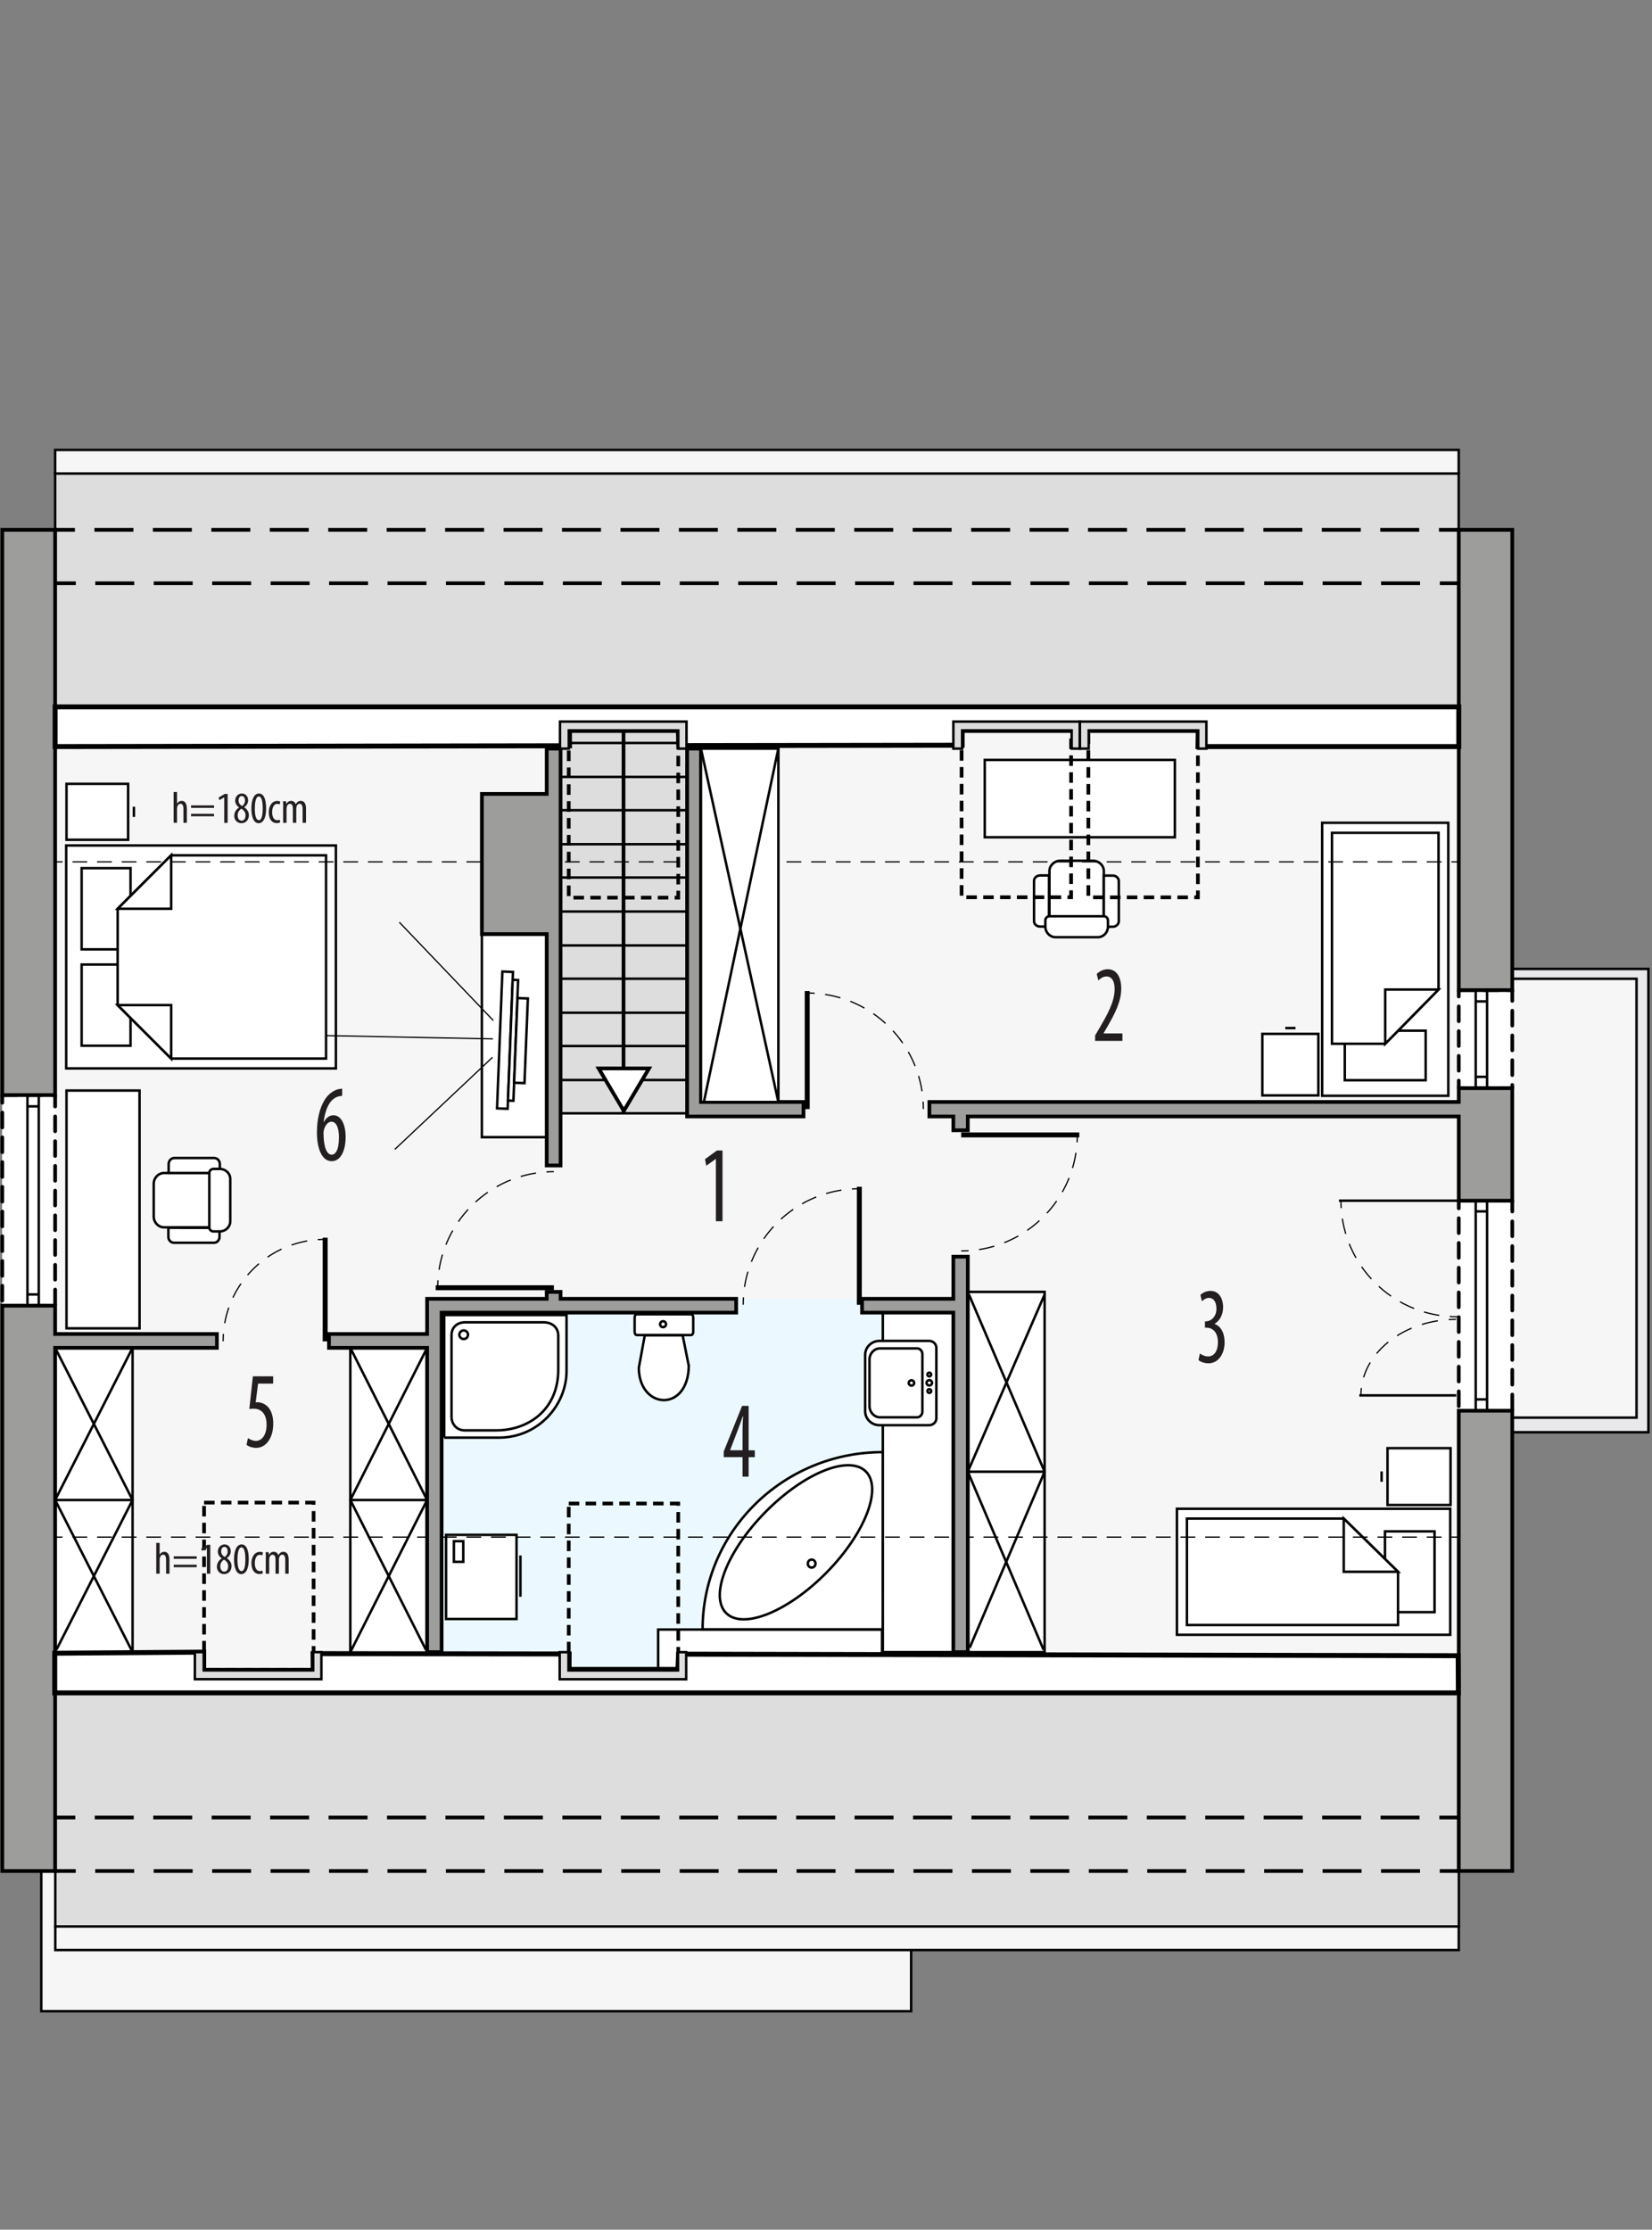 <?xml version="1.0" encoding="UTF-8"?><svg id="a" xmlns="http://www.w3.org/2000/svg" viewBox="0 0 334.1 450.71"><rect x="0" y="0" width="334.1" height="450.71" fill="#808080" stroke="none"/><polygon points="330.97 197.85 305.84 197.85 305.84 141.85 .46 141.85 .46 351.84 305.84 351.84 305.84 286.56 330.97 286.56 330.97 197.85" fill="#f6f6f6"/><rect x=".46" y="221.36" width="10.69" height="42.58" fill="#fff" stroke="#000" stroke-dasharray="0 0 3 2" stroke-linecap="round" stroke-linejoin="round" stroke-width=".75"/><rect x="295.02" y="242.71" width="10.82" height="42.45" fill="#fff" stroke="#000" stroke-dasharray="0 0 3 2" stroke-linecap="round" stroke-linejoin="round" stroke-width=".75"/><rect x="295.02" y="200.13" width="10.82" height="19.83" fill="#fff" stroke="#000" stroke-dasharray="0 0 3 2" stroke-linecap="round" stroke-linejoin="round" stroke-width=".75"/><polygon points="305.84 195.86 305.84 197.85 330.97 197.85 330.97 286.56 305.84 286.56 305.84 289.51 333.37 289.51 333.37 195.86 305.84 195.86" fill="#e9e8ea" stroke="#000" stroke-miterlimit="22.93" stroke-width=".5"/><rect x="86.38" y="262.54" width="108.02" height="79.17" fill="#ebf8ff"/><rect x="113.37" y="145.86" width="25.59" height="79.18" fill="#ddd" stroke="#000" stroke-miterlimit="10" stroke-width=".5"/><rect x="133.1" y="329.39" width="45.28" height="9.52" fill="#fff" stroke="#000" stroke-miterlimit="10" stroke-width=".5"/><rect x="97.46" y="188.82" width="13.11" height="41.05" fill="#fff" stroke="#000" stroke-miterlimit="10" stroke-width=".5"/><rect x="11.15" y="272.45" width="15.66" height="61.51" fill="#fff" stroke="#000" stroke-miterlimit="10" stroke-width=".5"/><rect x="70.85" y="272.45" width="15.6" height="61.84" fill="#fff" stroke="#000" stroke-miterlimit="10" stroke-width=".5"/><rect x="195.73" y="261.14" width="15.53" height="72.83" fill="#fff" stroke="#000" stroke-miterlimit="10" stroke-width=".5"/><rect x="8.35" y="378.2" width="175.92" height="28.34" fill="#f6f6f6" stroke="#000" stroke-miterlimit="22.93" stroke-width=".5"/><rect x="11.15" y="95.71" width="283.86" height="47.86" fill="#ddd" stroke="#000" stroke-miterlimit="22.93" stroke-width=".5"/><rect x="11.18" y="341.71" width="283.86" height="47.7" fill="#ddd" stroke="#000" stroke-miterlimit="22.93" stroke-width=".5"/><rect x="267.39" y="166.32" width="25.51" height="55.18" fill="#fff" stroke="#000" stroke-miterlimit="22.93" stroke-width=".5"/><rect x="271.97" y="208.34" width="16.36" height="10.01" fill="#fff" stroke="#000" stroke-miterlimit="22.93" stroke-width=".5"/><polygon points="290.93 200.02 280.15 210.98 269.38 210.98 269.38 168.34 290.93 168.34 290.93 200.02" fill="#fff" fill-rule="evenodd" stroke="#000" stroke-miterlimit="22.93" stroke-width=".5"/><polygon points="290.93 200.02 280.15 200.02 280.15 210.98 290.93 200.02" fill="#fff" fill-rule="evenodd" stroke="#000" stroke-miterlimit="22.93" stroke-width=".5"/><rect x="238.02" y="304.98" width="55.27" height="25.47" fill="#fff" stroke="#000" stroke-miterlimit="22.93" stroke-width=".5"/><rect x="280.1" y="309.55" width="10.02" height="16.33" fill="#fff" stroke="#000" stroke-miterlimit="22.93" stroke-width=".5"/><polygon points="271.76 306.96 282.74 317.72 282.74 328.48 240.04 328.48 240.04 306.96 271.76 306.96" fill="#fff" fill-rule="evenodd" stroke="#000" stroke-miterlimit="22.93" stroke-width=".5"/><polygon points="271.76 306.96 271.76 317.72 282.74 317.72 271.76 306.96" fill="#fff" fill-rule="evenodd" stroke="#000" stroke-miterlimit="22.93" stroke-width=".5"/><polygon points="13.39 170.9 13.39 190.38 13.39 196.49 13.39 215.97 67.93 215.97 67.93 196.49 67.93 190.38 67.93 170.9 13.39 170.9" fill="#fff" fill-rule="evenodd" stroke="#000" stroke-miterlimit="22.93" stroke-width=".5"/><rect x="16.51" y="194.97" width="9.89" height="16.41" fill="#fff" stroke="#000" stroke-miterlimit="22.93" stroke-width=".5"/><rect x="16.51" y="175.49" width="9.89" height="16.41" fill="#fff" stroke="#000" stroke-miterlimit="22.93" stroke-width=".5"/><polygon points="34.62 213.98 23.79 203.17 23.79 192.36 23.8 192.36 23.8 183.69 34.62 172.89 65.94 172.89 65.94 192.36 65.94 194.5 65.94 213.98 34.62 213.98" fill="#fff" fill-rule="evenodd" stroke="#000" stroke-miterlimit="22.93" stroke-width=".5"/><polygon points="34.62 213.98 34.62 203.17 23.8 203.17 34.62 213.98" fill="#fff" fill-rule="evenodd" stroke="#000" stroke-miterlimit="22.93" stroke-width=".5"/><polygon points="34.62 172.88 34.62 183.69 23.8 183.69 34.62 172.88" fill="#fff" fill-rule="evenodd" stroke="#000" stroke-miterlimit="22.93" stroke-width=".5"/><rect x="255.3" y="208.98" width="11.33" height="12.44" fill="#fff" stroke="#000" stroke-miterlimit="22.93" stroke-width=".5"/><line x1="262" y1="207.81" x2="259.94" y2="207.81" fill="#fff" stroke="#000" stroke-miterlimit="22.93" stroke-width=".5"/><rect x="13.45" y="158.44" width="12.46" height="11.31" fill="#fff" stroke="#000" stroke-miterlimit="22.93" stroke-width=".5"/><line x1="27.08" y1="165.13" x2="27.08" y2="163.07" fill="#fff" stroke="#000" stroke-miterlimit="22.93" stroke-width=".5"/><rect x="280.61" y="292.73" width="12.75" height="11.49" fill="#fff" stroke="#000" stroke-miterlimit="22.93" stroke-width=".5"/><line x1="279.41" y1="297.43" x2="279.41" y2="299.52" fill="#fff" stroke="#000" stroke-miterlimit="22.93" stroke-width=".5"/><path d="m33.21,248.09h9.15s.01-10.98.01-10.98h-9.15c-1.17-.01-2.13.97-2.13,2.18v6.6c-.01,1.21.94,2.2,2.11,2.2Z" fill="#fff" fill-rule="evenodd" stroke="#000" stroke-miterlimit="22.93" stroke-width=".5"/><path d="m35.17,251.21h8.11c.62,0,1.12-.54,1.12-1.2v-1.82s-10.35-.01-10.35-.01v1.82c0,.66.5,1.21,1.12,1.21Z" fill="#fff" fill-rule="evenodd" stroke="#000" stroke-miterlimit="22.93" stroke-width=".5"/><path d="m35.23,234.08h8.11c.62.01,1.12.55,1.12,1.22v1.82s-10.35-.01-10.35-.01v-1.81c0-.67.51-1.21,1.12-1.21Z" fill="#fff" fill-rule="evenodd" stroke="#000" stroke-miterlimit="22.93" stroke-width=".5"/><path d="m43.16,248.92h1.28c1.17,0,2.13-.92,2.13-2.05v-8.54c.01-1.13-.95-2.05-2.12-2.05h-1.27c-.47,0-.85.37-.85.82v11c-.01.45.37.82.84.82Z" fill="#fff" fill-rule="evenodd" stroke="#000" stroke-miterlimit="22.93" stroke-width=".5"/><path d="m212.24,176.11v9.13s11,.01,11,.01v-9.13c.01-1.17-.98-2.12-2.19-2.13h-6.61c-1.21,0-2.2.95-2.21,2.11Z" fill="#fff" fill-rule="evenodd" stroke="#000" stroke-miterlimit="22.93" stroke-width=".5"/><path d="m209.12,178.07v8.1c-.01.62.53,1.12,1.2,1.12h1.82s.01-10.33.01-10.33h-1.82c-.66,0-1.21.5-1.21,1.12Z" fill="#fff" fill-rule="evenodd" stroke="#000" stroke-miterlimit="22.93" stroke-width=".5"/><path d="m226.27,178.12v8.09c-.01.62-.56,1.12-1.22,1.12h-1.82s.01-10.34.01-10.34h1.82c.66,0,1.21.51,1.21,1.12Z" fill="#fff" fill-rule="evenodd" stroke="#000" stroke-miterlimit="22.93" stroke-width=".5"/><path d="m211.41,186.04v1.27c0,1.17.92,2.13,2.05,2.13h8.56c1.13.01,2.05-.94,2.05-2.11v-1.27c0-.47-.37-.85-.82-.85h-11.02c-.45-.01-.82.37-.82.84Z" fill="#fff" fill-rule="evenodd" stroke="#000" stroke-miterlimit="22.93" stroke-width=".5"/><line x1="194.39" y1="229.41" x2="218.28" y2="229.41" fill="none" stroke="#000" stroke-miterlimit="22.93"/><path d="m194.39,252.86c.5,0,1-.02,1.5-.05" fill="none" stroke="#000" stroke-miterlimit="22.93" stroke-width=".25"/><path d="m198,252.59c10.43-1.61,18.6-10.07,19.74-20.63" fill="none" stroke="#000" stroke-dasharray="0 0 3.17 2.12" stroke-miterlimit="22.93" stroke-width=".25"/><path d="m217.83,230.91c.03-.5.05-1,.05-1.5" fill="none" stroke="#000" stroke-miterlimit="22.93" stroke-width=".25"/><line x1="173.79" y1="263.75" x2="173.79" y2="239.89" fill="none" stroke="#000" stroke-miterlimit="22.93"/><path d="m150.3,263.74c0-.5.02-1,.05-1.5" fill="none" stroke="#000" stroke-miterlimit="22.93" stroke-width=".25"/><path d="m150.57,260.14c1.61-10.41,10.08-18.56,20.66-19.71" fill="none" stroke="#000" stroke-dasharray="0 0 3.17 2.12" stroke-miterlimit="22.93" stroke-width=".25"/><path d="m172.29,240.34c.5-.03,1-.05,1.5-.05" fill="none" stroke="#000" stroke-miterlimit="22.93" stroke-width=".25"/><line x1="163.25" y1="224.19" x2="163.25" y2="200.33" fill="none" stroke="#000" stroke-miterlimit="22.93"/><path d="m186.74,224.18c0-.5-.02-1-.05-1.5" fill="none" stroke="#000" stroke-miterlimit="22.93" stroke-width=".25"/><path d="m186.47,220.58c-1.61-10.41-10.08-18.56-20.66-19.71" fill="none" stroke="#000" stroke-dasharray="0 0 3.17 2.12" stroke-miterlimit="22.93" stroke-width=".25"/><path d="m164.75,200.78c-.5-.03-1-.05-1.5-.05" fill="none" stroke="#000" stroke-miterlimit="22.93" stroke-width=".25"/><line x1="112.02" y1="260.3" x2="88.12" y2="260.3" fill="none" stroke="#000" stroke-miterlimit="22.93"/><path d="m112.01,236.84c-.5,0-1,.02-1.5.05" fill="none" stroke="#000" stroke-miterlimit="22.93" stroke-width=".25"/><path d="m108.4,237.12c-10.43,1.61-18.6,10.07-19.75,20.63" fill="none" stroke="#000" stroke-dasharray="0 0 3.17 2.12" stroke-miterlimit="22.93" stroke-width=".25"/><path d="m88.57,258.8c-.03.5-.05,1-.05,1.5" fill="none" stroke="#000" stroke-miterlimit="22.93" stroke-width=".25"/><line x1="65.76" y1="271.14" x2="65.76" y2="250.18" fill="none" stroke="#000" stroke-miterlimit="22.93"/><path d="m45.12,271.14c0-.5.02-1,.05-1.5" fill="none" stroke="#000" stroke-miterlimit="22.93" stroke-width=".25"/><path d="m45.44,267.47c1.58-8.8,8.77-15.67,17.74-16.79" fill="none" stroke="#000" stroke-dasharray="0 0 3.27 2.18" stroke-miterlimit="22.93" stroke-width=".25"/><path d="m64.26,250.58c.5-.04,1-.05,1.5-.05" fill="none" stroke="#000" stroke-miterlimit="22.93" stroke-width=".25"/><line x1="5.55" y1="221.36" x2="5.55" y2="263.93" fill="none" stroke="#000" stroke-miterlimit="22.93" stroke-width=".5"/><line x1="7.84" y1="221.36" x2="7.84" y2="263.93" fill="none" stroke="#000" stroke-miterlimit="22.93" stroke-width=".5"/><line x1="5.55" y1="223.64" x2="7.84" y2="223.64" fill="none" stroke="#000" stroke-miterlimit="22.93" stroke-width=".5"/><line x1="5.55" y1="261.65" x2="7.84" y2="261.65" fill="none" stroke="#000" stroke-miterlimit="22.93" stroke-width=".5"/><line x1="298.45" y1="200.13" x2="298.45" y2="219.96" fill="none" stroke="#000" stroke-miterlimit="22.93" stroke-width=".5"/><line x1="300.75" y1="219.96" x2="300.75" y2="200.13" fill="none" stroke="#000" stroke-miterlimit="22.93" stroke-width=".5"/><line x1="298.45" y1="202.42" x2="300.75" y2="202.42" fill="none" stroke="#000" stroke-miterlimit="22.93" stroke-width=".5"/><line x1="298.45" y1="217.67" x2="300.75" y2="217.67" fill="none" stroke="#000" stroke-miterlimit="22.93" stroke-width=".5"/><line x1="298.45" y1="242.71" x2="298.45" y2="285.16" fill="none" stroke="#000" stroke-miterlimit="22.93" stroke-width=".5"/><line x1="300.75" y1="285.09" x2="300.75" y2="242.71" fill="none" stroke="#000" stroke-miterlimit="22.93" stroke-width=".5"/><line x1="298.45" y1="282.87" x2="300.75" y2="282.87" fill="none" stroke="#000" stroke-miterlimit="22.93" stroke-width=".5"/><line x1="298.45" y1="244.87" x2="300.75" y2="244.87" fill="none" stroke="#000" stroke-miterlimit="22.93" stroke-width=".5"/><rect x="115.02" y="147.64" width="22.15" height="33.81" fill="none" stroke="#000" stroke-dasharray="0 0 2.13 1.28" stroke-miterlimit="22.93" stroke-width=".75"/><rect x="115.02" y="303.92" width="22.15" height="33.81" fill="none" stroke="#000" stroke-dasharray="0 0 2.13 1.28" stroke-miterlimit="22.93" stroke-width=".75"/><rect x="41.27" y="303.73" width="22.15" height="33.81" fill="none" stroke="#000" stroke-dasharray="0 0 2.13 1.28" stroke-miterlimit="22.93" stroke-width=".75"/><polyline points="195.96 261.67 211.26 297.49 196.11 333.07" fill="none" fill-rule="evenodd" stroke="#000" stroke-miterlimit="22.93" stroke-width=".5"/><polyline points="211.05 333.49 195.73 297.49 211.26 261.67" fill="none" fill-rule="evenodd" stroke="#000" stroke-miterlimit="22.93" stroke-width=".5"/><line x1="195.73" y1="297.49" x2="211.26" y2="297.49" fill="none" stroke="#000" stroke-miterlimit="22.93" stroke-width=".5"/><polyline points="70.85 272.45 86.38 303.21 70.85 333.96" fill="none" fill-rule="evenodd" stroke="#000" stroke-miterlimit="22.93" stroke-width=".5"/><polyline points="86.13 333.47 70.85 303.21 86.38 272.45" fill="none" fill-rule="evenodd" stroke="#000" stroke-miterlimit="22.93" stroke-width=".5"/><line x1="86.38" y1="303.21" x2="70.85" y2="303.21" fill="none" stroke="#000" stroke-miterlimit="22.93" stroke-width=".5"/><polyline points="11.15 272.45 26.81 303.21 11.43 333.43" fill="none" fill-rule="evenodd" stroke="#000" stroke-miterlimit="22.93" stroke-width=".5"/><polyline points="26.81 333.96 11.15 303.21 26.68 272.7" fill="none" fill-rule="evenodd" stroke="#000" stroke-miterlimit="22.93" stroke-width=".5"/><line x1="11.15" y1="303.21" x2="26.52" y2="303.21" fill="none" stroke="#000" stroke-miterlimit="22.93" stroke-width=".5"/><rect x="13.45" y="220.44" width="14.77" height="48.07" fill="#fff" stroke="#000" stroke-miterlimit="10" stroke-width=".5"/><rect x="199.16" y="153.61" width="38.44" height="15.63" fill="#fff" stroke="#000" stroke-miterlimit="10" stroke-width=".5"/><rect x="88.29" y="209.15" width="27.68" height="2.15" transform="translate(-111.92 304.09) rotate(-87.76)" fill="#fff" stroke="#000" stroke-miterlimit="10" stroke-width=".5"/><rect x="91.55" y="209.74" width="24.42" height="1.1" transform="translate(-110.41 305.78) rotate(-87.77)" fill="#fff" stroke="#000" stroke-miterlimit="10" stroke-width=".5"/><rect x="96.8" y="209.31" width="17.13" height="2.1" transform="translate(-109.04 307.22) rotate(-87.71)" fill="#fff" stroke="#000" stroke-miterlimit="10" stroke-width=".5"/><line x1="66.14" y1="209.34" x2="99.69" y2="210" fill="none" stroke="#000" stroke-miterlimit="22.93" stroke-width=".25"/><line x1="80.76" y1="186.42" x2="99.76" y2="206.28" fill="none" stroke="#000" stroke-miterlimit="22.93" stroke-width=".25"/><line x1="79.86" y1="232.32" x2="99.61" y2="213.72" fill="none" stroke="#000" stroke-miterlimit="22.93" stroke-width=".25"/><rect x="220.11" y="147.58" width="22.15" height="33.81" fill="none" stroke="#000" stroke-dasharray="0 0 2.13 1.28" stroke-miterlimit="22.93" stroke-width=".75"/><rect x="194.47" y="147.56" width="22.15" height="33.81" fill="none" stroke="#000" stroke-dasharray="0 0 2.13 1.28" stroke-miterlimit="22.93" stroke-width=".75"/><line x1="11.15" y1="107.1" x2="15.15" y2="107.1" fill="none" stroke="#000" stroke-miterlimit="22.93" stroke-width=".75"/><line x1="19.1" y1="107.1" x2="289.05" y2="107.1" fill="none" stroke="#000" stroke-dasharray="0 0 7.88 3.94" stroke-miterlimit="22.93" stroke-width=".75"/><line x1="291.02" y1="107.1" x2="295.02" y2="107.1" fill="none" stroke="#000" stroke-miterlimit="22.93" stroke-width=".75"/><line x1="11.33" y1="117.9" x2="15.33" y2="117.9" fill="none" stroke="#000" stroke-miterlimit="22.93" stroke-width=".75"/><line x1="19.27" y1="117.9" x2="289.22" y2="117.9" fill="none" stroke="#000" stroke-dasharray="0 0 7.88 3.94" stroke-miterlimit="22.93" stroke-width=".75"/><line x1="291.19" y1="117.9" x2="295.19" y2="117.9" fill="none" stroke="#000" stroke-miterlimit="22.93" stroke-width=".75"/><line x1="11.23" y1="367.39" x2="15.23" y2="367.39" fill="none" stroke="#000" stroke-miterlimit="22.93" stroke-width=".75"/><line x1="19.17" y1="367.39" x2="289.13" y2="367.39" fill="none" stroke="#000" stroke-dasharray="0 0 7.88 3.94" stroke-miterlimit="22.93" stroke-width=".75"/><line x1="291.1" y1="367.39" x2="295.1" y2="367.39" fill="none" stroke="#000" stroke-miterlimit="22.93" stroke-width=".75"/><line x1="11.32" y1="378.2" x2="15.32" y2="378.2" fill="none" stroke="#000" stroke-miterlimit="22.93" stroke-width=".75"/><line x1="19.26" y1="378.2" x2="289.21" y2="378.2" fill="none" stroke="#000" stroke-dasharray="0 0 7.88 3.94" stroke-miterlimit="22.93" stroke-width=".75"/><line x1="291.18" y1="378.2" x2="295.18" y2="378.2" fill="none" stroke="#000" stroke-miterlimit="22.93" stroke-width=".75"/><polyline points="126.1 147.64 126.1 225.04 126.1 225.04" fill="#fff" fill-rule="evenodd" stroke="#000" stroke-miterlimit="22.93" stroke-width=".75"/><line x1="113.37" y1="218.31" x2="138.96" y2="218.31" fill="none" stroke="#000" stroke-miterlimit="22.93" stroke-width=".5"/><line x1="113.31" y1="211.44" x2="138.89" y2="211.44" fill="none" stroke="#000" stroke-miterlimit="22.93" stroke-width=".5"/><line x1="113.37" y1="204.71" x2="138.96" y2="204.71" fill="none" stroke="#000" stroke-miterlimit="22.93" stroke-width=".5"/><line x1="113.31" y1="197.84" x2="138.89" y2="197.84" fill="none" stroke="#000" stroke-miterlimit="22.93" stroke-width=".5"/><line x1="113.37" y1="177.38" x2="138.96" y2="177.38" fill="none" stroke="#000" stroke-miterlimit="22.93" stroke-width=".5"/><line x1="113.37" y1="191.11" x2="138.96" y2="191.11" fill="none" stroke="#000" stroke-miterlimit="22.93" stroke-width=".5"/><line x1="113.37" y1="163.78" x2="138.96" y2="163.78" fill="none" stroke="#000" stroke-miterlimit="22.93" stroke-width=".5"/><line x1="113.37" y1="170.65" x2="138.96" y2="170.65" fill="none" stroke="#000" stroke-miterlimit="22.93" stroke-width=".5"/><line x1="113.37" y1="157.05" x2="138.96" y2="157.05" fill="none" stroke="#000" stroke-miterlimit="22.93" stroke-width=".5"/><line x1="115.17" y1="150.18" x2="137.3" y2="150.18" fill="none" stroke="#000" stroke-miterlimit="22.93" stroke-width=".5"/><line x1="113.32" y1="184.25" x2="138.91" y2="184.25" fill="none" stroke="#000" stroke-miterlimit="22.93" stroke-width=".5"/><rect x="90.21" y="310.25" width="14.25" height="17.01" fill="#fff" stroke="#000" stroke-miterlimit="22.93" stroke-width=".5"/><rect x="91.79" y="311.54" width="1.9" height="4.17" fill="#fff" stroke="#000" stroke-miterlimit="22.93" stroke-width=".5"/><line x1="105.25" y1="314.42" x2="105.25" y2="322.77" fill="#fff" stroke="#000" stroke-miterlimit="22.93" stroke-width=".5"/><path d="m89.84,290.6v-24.78h24.74v11.03c.13,7.07-5.65,13.76-13.7,13.75h-11.05Z" fill="#fff" fill-rule="evenodd" stroke="#000" stroke-miterlimit="22.93" stroke-width=".5"/><path d="m109.95,267.29h-15.98c-1.49.03-2.71.99-2.65,2.72v16.4c0,1.52,1.1,2.72,2.65,2.72h6.41c6.41,0,12.53-4.11,12.52-12.28v-6.84c0-1.78-1.35-2.72-2.95-2.72Z" fill="#fff" fill-rule="evenodd" stroke="#000" stroke-miterlimit="22.93" stroke-width=".5"/><path d="m92.9,269.8c0-.48.39-.87.88-.87s.87.39.87.87-.39.87-.87.87-.88-.39-.88-.87Z" fill="#fff" fill-rule="evenodd" stroke="#000" stroke-miterlimit="22.93" stroke-width=".5"/><path d="m140.2,266.3v2.93c0,.35-.19.63-.42.63h-11.01c-.23,0-.42-.28-.42-.63v-2.93c0-.35.19-.63.42-.63h11.01c.23,0,.42.28.42.63Z" fill="#fff" fill-rule="evenodd" stroke="#000" stroke-miterlimit="22.93" stroke-width=".5"/><path d="m134.7,267.67c0,.33-.27.6-.6.6s-.6-.27-.6-.6.27-.6.6-.6.6.27.6.6Z" fill="#fff" fill-rule="evenodd" stroke="#000" stroke-miterlimit="22.93" stroke-width=".5"/><path d="m139.3,276.12l-1.24-6.2h-7.66l-1.21,6.6c.09,8.4,9.95,9.05,10.11-.4Z" fill="#fff" fill-rule="evenodd" stroke="#000" stroke-miterlimit="22.93" stroke-width=".5"/><path d="m178.52,329.35l.06-35.82h-.06c-20.12,0-36.43,16.04-36.43,35.82h36.43Z" fill="#fff" fill-rule="evenodd" stroke="#000" stroke-miterlimit="22.93" stroke-width=".5"/><path d="m154.77,305.67c7.79-7.92,16.88-11.61,20.31-8.25,3.43,3.36-.11,12.51-7.89,20.42-7.79,7.92-16.88,11.61-20.31,8.25-3.43-3.36.1-12.51,7.89-20.42Z" fill="#fff" fill-rule="evenodd" stroke="#000" stroke-miterlimit="22.93" stroke-width=".5"/><path d="m164.93,316.06c0-.45-.35-.81-.78-.81s-.78.36-.78.81.35.81.78.81.78-.36.78-.81Z" fill="#fff" fill-rule="evenodd" stroke="#000" stroke-miterlimit="22.93" stroke-width=".5"/><rect x="178.54" y="265.33" width="14.26" height="68.63" fill="#fff" stroke="#000" stroke-miterlimit="10" stroke-width=".5"/><path d="m189.37,272.46v14.22c0,.77-.65,1.4-1.44,1.4h-10.08c-1.58,0-2.88-1.26-2.88-2.81v-11.41c0-1.55,1.3-2.81,2.88-2.81h10.08c.79,0,1.44.63,1.44,1.41Z" fill="#fff" fill-rule="evenodd" stroke="#000" stroke-miterlimit="22.93" stroke-width=".5"/><path d="m186.54,273.7v11.64c0,.63-.48,1.15-1.07,1.15h-7.49c-1.17,0-2.14-1.04-2.14-2.3v-9.33c0-1.27.97-2.3,2.14-2.3h7.49c.59,0,1.07.52,1.07,1.15Z" fill="#fff" fill-rule="evenodd" stroke="#000" stroke-miterlimit="22.93" stroke-width=".5"/><path d="m184.88,279.55c0,.3-.25.54-.55.54s-.55-.24-.55-.54.25-.54.55-.54.55.24.55.54Z" fill="#fff" fill-rule="evenodd" stroke="#000" stroke-miterlimit="22.93" stroke-width=".5"/><path d="m188.5,279.52c0,.3-.25.54-.56.54s-.55-.24-.55-.54.25-.54.55-.54.56.24.56.54Z" fill="#fff" fill-rule="evenodd" stroke="#000" stroke-miterlimit="22.93" stroke-width=".5"/><path d="m188.33,281.18c0,.21-.17.38-.39.38s-.38-.17-.38-.38.17-.38.38-.38.39.17.39.38Z" fill="#fff" fill-rule="evenodd" stroke="#000" stroke-miterlimit="22.93" stroke-width=".5"/><path d="m188.32,277.84c0,.21-.17.38-.38.38s-.39-.17-.39-.38.17-.38.39-.38.38.17.38.38Z" fill="#fff" fill-rule="evenodd" stroke="#000" stroke-miterlimit="22.93" stroke-width=".5"/><path d="m35.11,160.09h.69v2.34h.02c.09-.15.23-.29.36-.38.16-.1.33-.16.59-.16.55,0,1.02.44,1.02,1.54v2.89h-.69v-2.81c0-.53-.12-1.04-.59-1.04-.32,0-.57.23-.68.69-.02.1-.03.23-.03.33v2.82h-.69v-6.23Z" fill="#231f20"/><path d="m38.64,163.3v-.5h4.65v.5h-4.65Zm0,1.7v-.5h4.65v.5h-4.65Z" fill="#231f20"/><path d="m45.35,161.18h-.02l-.97.56-.14-.54,1.24-.72h.58v5.85h-.69v-5.15Z" fill="#231f20"/><path d="m47.38,164.89c0-.82.49-1.34.96-1.67v-.02c-.5-.33-.78-.85-.78-1.34,0-.9.64-1.46,1.37-1.46.84,0,1.25.7,1.25,1.38,0,.51-.24,1.01-.78,1.38v.03c.54.36.94.89.94,1.59,0,.91-.6,1.62-1.51,1.62-.97,0-1.46-.77-1.46-1.5Zm2.28-.07c0-.68-.39-1.05-.84-1.35-.47.29-.76.79-.76,1.31,0,.66.3,1.11.8,1.11.43,0,.79-.33.79-1.06Zm-1.42-3.01c0,.59.36.89.72,1.13.35-.25.59-.64.59-1.08,0-.57-.23-.95-.66-.95-.39,0-.65.37-.65.9Z" fill="#231f20"/><path d="m53.82,163.39c0,2.13-.68,3.01-1.52,3.01-.91,0-1.46-1.08-1.46-2.99s.59-3.01,1.54-3.01,1.44,1.13,1.44,2.99Zm-2.29,0c0,1.41.24,2.4.82,2.4s.78-1,.78-2.4-.23-2.4-.78-2.4-.81,1-.81,2.4Z" fill="#231f20"/><path d="m56.68,166.22c-.15.09-.42.16-.72.16-.96,0-1.6-.77-1.6-2.21,0-1.25.63-2.27,1.72-2.27.23,0,.49.06.61.14l-.14.57c-.09-.04-.27-.12-.5-.12-.69,0-1.01.83-1.01,1.68,0,1.02.39,1.63,1.03,1.63.19,0,.34-.05.5-.12l.09.53Z" fill="#231f20"/><path d="m57.28,163.09c0-.51-.03-.77-.04-1.13h.6l.04.54h.02c.19-.35.52-.61.98-.61.41,0,.75.2.91.67h.02c.12-.22.27-.39.43-.5.17-.12.38-.17.6-.17.59,0,1.05.43,1.05,1.54v2.89h-.69v-2.73c0-.57-.08-1.12-.61-1.12-.29,0-.54.24-.64.65-.02.12-.03.25-.03.4v2.8h-.69v-2.85c0-.49-.09-.99-.6-.99-.28,0-.57.24-.65.7-.02.12-.03.24-.03.38v2.76h-.69v-3.23Z" fill="#231f20"/><path d="m31.6,311.88h.69v2.34h.02c.09-.15.23-.29.36-.38.16-.1.33-.16.59-.16.55,0,1.02.44,1.02,1.54v2.89h-.69v-2.81c0-.53-.12-1.04-.59-1.04-.32,0-.57.23-.68.69-.02.1-.03.23-.03.33v2.82h-.69v-6.23Z" fill="#231f20"/><path d="m35.13,315.09v-.5h4.65v.5h-4.65Zm0,1.7v-.5h4.65v.5h-4.65Z" fill="#231f20"/><path d="m41.84,312.96h-.02l-.97.56-.14-.54,1.24-.72h.58v5.85h-.69v-5.15Z" fill="#231f20"/><path d="m43.87,316.68c0-.82.49-1.34.96-1.67v-.02c-.5-.33-.78-.85-.78-1.34,0-.9.64-1.46,1.37-1.46.84,0,1.25.7,1.25,1.38,0,.51-.24,1.01-.78,1.38v.03c.54.36.94.89.94,1.59,0,.91-.6,1.62-1.51,1.62-.97,0-1.46-.77-1.46-1.5Zm2.28-.07c0-.68-.39-1.05-.84-1.35-.47.29-.76.79-.76,1.31,0,.66.3,1.11.8,1.11.43,0,.79-.33.79-1.06Zm-1.42-3.01c0,.59.36.89.72,1.12.35-.25.59-.64.59-1.08,0-.57-.23-.95-.66-.95-.39,0-.65.37-.65.9Z" fill="#231f20"/><path d="m50.31,315.18c0,2.13-.68,3.01-1.52,3.01-.91,0-1.46-1.08-1.46-2.99s.59-3.01,1.54-3.01,1.44,1.13,1.44,2.99Zm-2.29,0c0,1.41.24,2.4.82,2.4s.78-1,.78-2.4-.23-2.4-.78-2.4-.81,1-.81,2.4Z" fill="#231f20"/><path d="m53.17,318.01c-.15.09-.42.16-.72.16-.96,0-1.6-.77-1.6-2.21,0-1.25.63-2.27,1.72-2.27.23,0,.49.06.61.14l-.14.57c-.09-.04-.27-.12-.5-.12-.69,0-1.01.83-1.01,1.68,0,1.02.39,1.63,1.03,1.63.19,0,.34-.05.5-.12l.09.53Z" fill="#231f20"/><path d="m53.77,314.88c0-.51-.03-.77-.04-1.13h.6l.04.54h.02c.19-.35.52-.61.98-.61.41,0,.75.2.91.67h.02c.12-.22.27-.39.43-.5.17-.12.38-.17.6-.17.59,0,1.05.43,1.05,1.54v2.89h-.69v-2.73c0-.57-.08-1.12-.61-1.12-.29,0-.54.24-.64.65-.02.12-.03.25-.03.4v2.8h-.69v-2.85c0-.49-.09-.99-.6-.99-.28,0-.57.24-.65.7-.02.12-.03.24-.03.38v2.76h-.69v-3.23Z" fill="#231f20"/><line x1="294.69" y1="242.71" x2="270.79" y2="242.71" fill="none" stroke="#000" stroke-miterlimit="22.93" stroke-width=".5"/><path d="m294.68,266.17c-.5,0-1-.02-1.5-.05" fill="none" stroke="#000" stroke-miterlimit="22.93" stroke-width=".25"/><path d="m291.08,265.89c-10.43-1.61-18.6-10.07-19.75-20.63" fill="none" stroke="#000" stroke-dasharray="0 0 3.17 2.12" stroke-miterlimit="22.93" stroke-width=".25"/><path d="m271.24,244.21c-.03-.5-.05-1-.05-1.5" fill="none" stroke="#000" stroke-miterlimit="22.93" stroke-width=".25"/><line x1="294.5" y1="282.06" x2="274.9" y2="282.06" fill="none" stroke="#000" stroke-miterlimit="22.93" stroke-width=".5"/><path d="m294.49,266.69c-.51,0-1.01.02-1.5.05" fill="none" stroke="#000" stroke-miterlimit="22.93" stroke-width=".25"/><path d="m290.79,266.98c-7.83,1.22-13.96,6.21-15.29,12.5" fill="none" stroke="#000" stroke-dasharray="0 0 3.31 2.21" stroke-miterlimit="22.93" stroke-width=".25"/><path d="m275.32,280.57c-.06.49-.09.99-.09,1.5" fill="none" stroke="#000" stroke-miterlimit="22.93" stroke-width=".25"/><polygon points="126.16 224.55 131.26 215.97 121.07 215.97 126.16 224.55" fill="#fff" fill-rule="evenodd" stroke="#000" stroke-miterlimit="22.93" stroke-width=".75"/><line x1="11.15" y1="174.21" x2="12.65" y2="174.21" fill="none" stroke="#000" stroke-miterlimit="22.93" stroke-width=".25"/><line x1="14.65" y1="174.21" x2="292.52" y2="174.21" fill="none" stroke="#000" stroke-dasharray="0 0 2.99 1.99" stroke-miterlimit="22.93" stroke-width=".25"/><line x1="293.52" y1="174.21" x2="295.02" y2="174.21" fill="none" stroke="#000" stroke-miterlimit="22.93" stroke-width=".25"/><line x1="11.15" y1="310.71" x2="12.65" y2="310.71" fill="none" stroke="#000" stroke-miterlimit="22.93" stroke-width=".25"/><line x1="14.65" y1="310.71" x2="292.52" y2="310.71" fill="none" stroke="#000" stroke-dasharray="0 0 2.99 1.99" stroke-miterlimit="22.93" stroke-width=".25"/><line x1="293.52" y1="310.71" x2="295.02" y2="310.71" fill="none" stroke="#000" stroke-miterlimit="22.93" stroke-width=".25"/><polygon points="192.8 254.02 195.73 254.02 195.73 333.96 192.8 333.96 192.8 265.33 174.34 265.33 174.34 262.54 192.8 262.54 192.8 254.02" fill="#9d9d9c" fill-rule="evenodd" stroke="#000" stroke-miterlimit="22.93" stroke-width=".75"/><rect x="295.02" y="107.1" width="10.82" height="93.04" fill="#9d9d9c" stroke="#000" stroke-miterlimit="22.93" stroke-width=".75"/><polygon points="110.57 151.33 113.37 151.33 113.37 235.59 110.57 235.59 110.57 188.82 97.46 188.82 97.46 160.48 110.57 160.48 110.57 151.33" fill="#9d9d9c" fill-rule="evenodd" stroke="#000" stroke-miterlimit="22.93" stroke-width=".75"/><rect x="295.02" y="285.16" width="10.82" height="93.03" fill="#9d9d9c" stroke="#000" stroke-miterlimit="22.93" stroke-width=".75"/><rect x=".46" y="107.1" width="10.69" height="114.26" fill="#9d9d9c" stroke="#000" stroke-miterlimit="22.93" stroke-width=".75"/><polygon points=".46 263.93 11.15 263.93 11.15 269.65 43.87 269.65 43.87 272.45 11.15 272.45 11.15 378.2 .46 378.2 .46 263.93" fill="#9d9d9c" fill-rule="evenodd" stroke="#000" stroke-miterlimit="22.93" stroke-width=".75"/><polygon points="66.53 269.65 86.38 269.65 86.38 262.54 110.57 262.54 110.57 261.14 113.37 261.14 113.37 262.54 148.88 262.54 148.88 265.33 89.31 265.33 89.31 333.96 86.38 333.96 86.38 272.45 66.53 272.45 66.53 269.65" fill="#9d9d9c" fill-rule="evenodd" stroke="#000" stroke-miterlimit="22.93" stroke-width=".75"/><polygon points="187.96 222.75 187.96 225.68 192.8 225.68 192.8 228.47 195.73 228.47 195.73 225.68 295.02 225.68 295.02 242.71 305.84 242.71 305.84 219.96 295.02 219.96 295.02 222.75 187.96 222.75" fill="#9d9d9c" fill-rule="evenodd" stroke="#000" stroke-miterlimit="22.93" stroke-width=".75"/><polygon points="138.96 151.33 141.76 151.33 141.76 222.75 162.5 222.75 162.5 225.68 138.96 225.68 138.96 151.33" fill="#9d9d9c" fill-rule="evenodd" stroke="#000" stroke-miterlimit="22.93" stroke-width=".75"/><polygon points="11.15 142.89 295.02 142.89 295.02 150.91 242.28 150.91 242.33 147.64 194.58 147.64 194.58 150.64 137.31 150.72 137.18 147.64 115.16 147.64 115.18 150.75 11.15 150.91 11.15 142.89" fill="#fff" stroke="#000" stroke-miterlimit="10"/><polygon points="11.07 342.2 294.94 342.2 294.9 334.68 137.23 334.37 137.1 337.45 115.08 337.45 115.1 334.33 63.31 334.26 63.34 337.65 41.2 337.65 41.2 333.96 11.07 334.18 11.07 342.2" fill="#fff" stroke="#000" stroke-miterlimit="10"/><polygon points="39.41 333.96 41.2 333.96 41.2 337.65 63.34 337.65 63.34 333.96 65 333.96 65 339.43 39.41 339.43 39.41 333.96" fill="#ddd" stroke="#000" stroke-miterlimit="10" stroke-width=".5"/><polygon points="113.19 333.97 114.97 333.97 114.97 337.66 137.12 337.66 137.12 333.97 138.78 333.97 138.78 339.44 113.19 339.44 113.19 333.97" fill="#ddd" stroke="#000" stroke-miterlimit="10" stroke-width=".5"/><polygon points="113.25 151.33 115.03 151.33 115.03 147.64 137.18 147.64 137.18 151.33 138.84 151.33 138.84 145.86 113.25 145.86 113.25 151.33" fill="#ddd" stroke="#000" stroke-miterlimit="10" stroke-width=".5"/><polygon points="192.8 151.33 194.58 151.33 194.58 147.64 216.73 147.64 216.73 151.33 218.39 151.33 218.39 145.86 192.8 145.86 192.8 151.33" fill="#ddd" stroke="#000" stroke-miterlimit="10" stroke-width=".5"/><polygon points="218.4 151.33 220.18 151.33 220.18 147.64 242.33 147.64 242.33 151.33 243.98 151.33 243.98 145.86 218.4 145.86 218.4 151.33" fill="#ddd" stroke="#000" stroke-miterlimit="10" stroke-width=".5"/><rect x="141.76" y="151.33" width="15.66" height="71.43" fill="#fff" stroke="#000" stroke-miterlimit="10" stroke-width=".5"/><line x1="157.41" y1="151.33" x2="142.35" y2="222.75" fill="none" stroke="#000" stroke-miterlimit="10" stroke-width=".5"/><line x1="157.41" y1="222.75" x2="141.76" y2="151.33" fill="none" stroke="#000" stroke-miterlimit="10" stroke-width=".5"/><rect x="11.15" y="90.95" width="283.86" height="4.77" fill="#f6f6f6" stroke="#000" stroke-miterlimit="22.93" stroke-width=".5"/><rect x="11.18" y="389.41" width="283.84" height="4.77" fill="#f6f6f6" stroke="#000" stroke-miterlimit="22.93" stroke-width=".5"/><path d="m144.78,234.28h-.04l-1.9,1.36-.26-1.32,2.41-1.76h1.13v14.3h-1.34v-12.59Z" fill="#231f20"/><path d="m221.48,210.4v-1.1l.97-1.65c1.35-2.35,2.97-5.04,2.97-7.72,0-1.58-.56-2.55-1.64-2.55-.83,0-1.35.55-1.65.79l-.33-1.28c.4-.42,1.2-.97,2.23-.97,1.9,0,2.73,1.76,2.73,3.92,0,2.68-1.41,5.28-2.81,7.7l-.77,1.32v.04h3.82v1.5h-5.51Z" fill="#231f20"/><path d="m242.69,273.6c.35.26.97.59,1.65.59,1.18,0,1.97-1.08,1.97-2.86,0-1.87-.93-2.95-2.3-2.95h-.32v-1.28h.26c.81-.02,2.06-.79,2.06-2.55,0-1.43-.62-2.2-1.51-2.2-.56,0-1.06.35-1.43.68l-.3-1.28c.42-.42,1.2-.81,2.06-.81,1.62,0,2.53,1.45,2.53,3.3,0,1.43-.6,2.68-1.71,3.34v.04c1.02.35,2.01,1.5,2.01,3.74s-1.2,4.22-3.27,4.22c-.74,0-1.55-.26-2.01-.66l.3-1.34Z" fill="#231f20"/><path d="m150.17,298.48v-3.94h-3.8v-1.14l3.71-9.22h1.32v8.98h1.25v1.39h-1.25v3.94h-1.23Zm0-5.32v-4.05c0-.99.05-1.87.11-2.82h-.07c-.39,1.14-.63,1.83-.97,2.71l-1.58,4.11v.04h2.52Z" fill="#231f20"/><path d="m55.27,279.68h-3.08l-.48,3.81c.14-.04.26-.04.42-.04.62,0,1.57.33,2.18,1.08.6.75.95,1.8.95,3.26,0,2.84-1.42,4.88-3.47,4.88-.69,0-1.48-.24-1.94-.62l.3-1.36c.35.26.97.57,1.6.57,1.16,0,2.16-1.12,2.16-3.3s-1.11-3.21-2.59-3.21c-.42,0-.69.02-.9.07l.72-6.62h4.1v1.5Z" fill="#231f20"/><path d="m69.2,221.5c-.23.02-.48.07-.81.15-1.9.57-2.66,2.95-2.94,5.15h.05c.44-.81,1.07-1.36,1.94-1.36,1.46,0,2.46,1.67,2.46,4.4s-.99,4.88-2.81,4.88c-1.99,0-2.99-2.53-2.99-5.81,0-2.77.58-4.93,1.48-6.45.69-1.21,1.78-2,2.76-2.27.37-.09.67-.11.86-.13v1.43Zm-.65,8.47c0-2.16-.6-3.23-1.53-3.23-.56,0-1.14.48-1.48,1.54-.05.15-.11.44-.11.86.02,2.93.74,4.27,1.65,4.27.77,0,1.46-.95,1.46-3.43Z" fill="#231f20"/></svg>